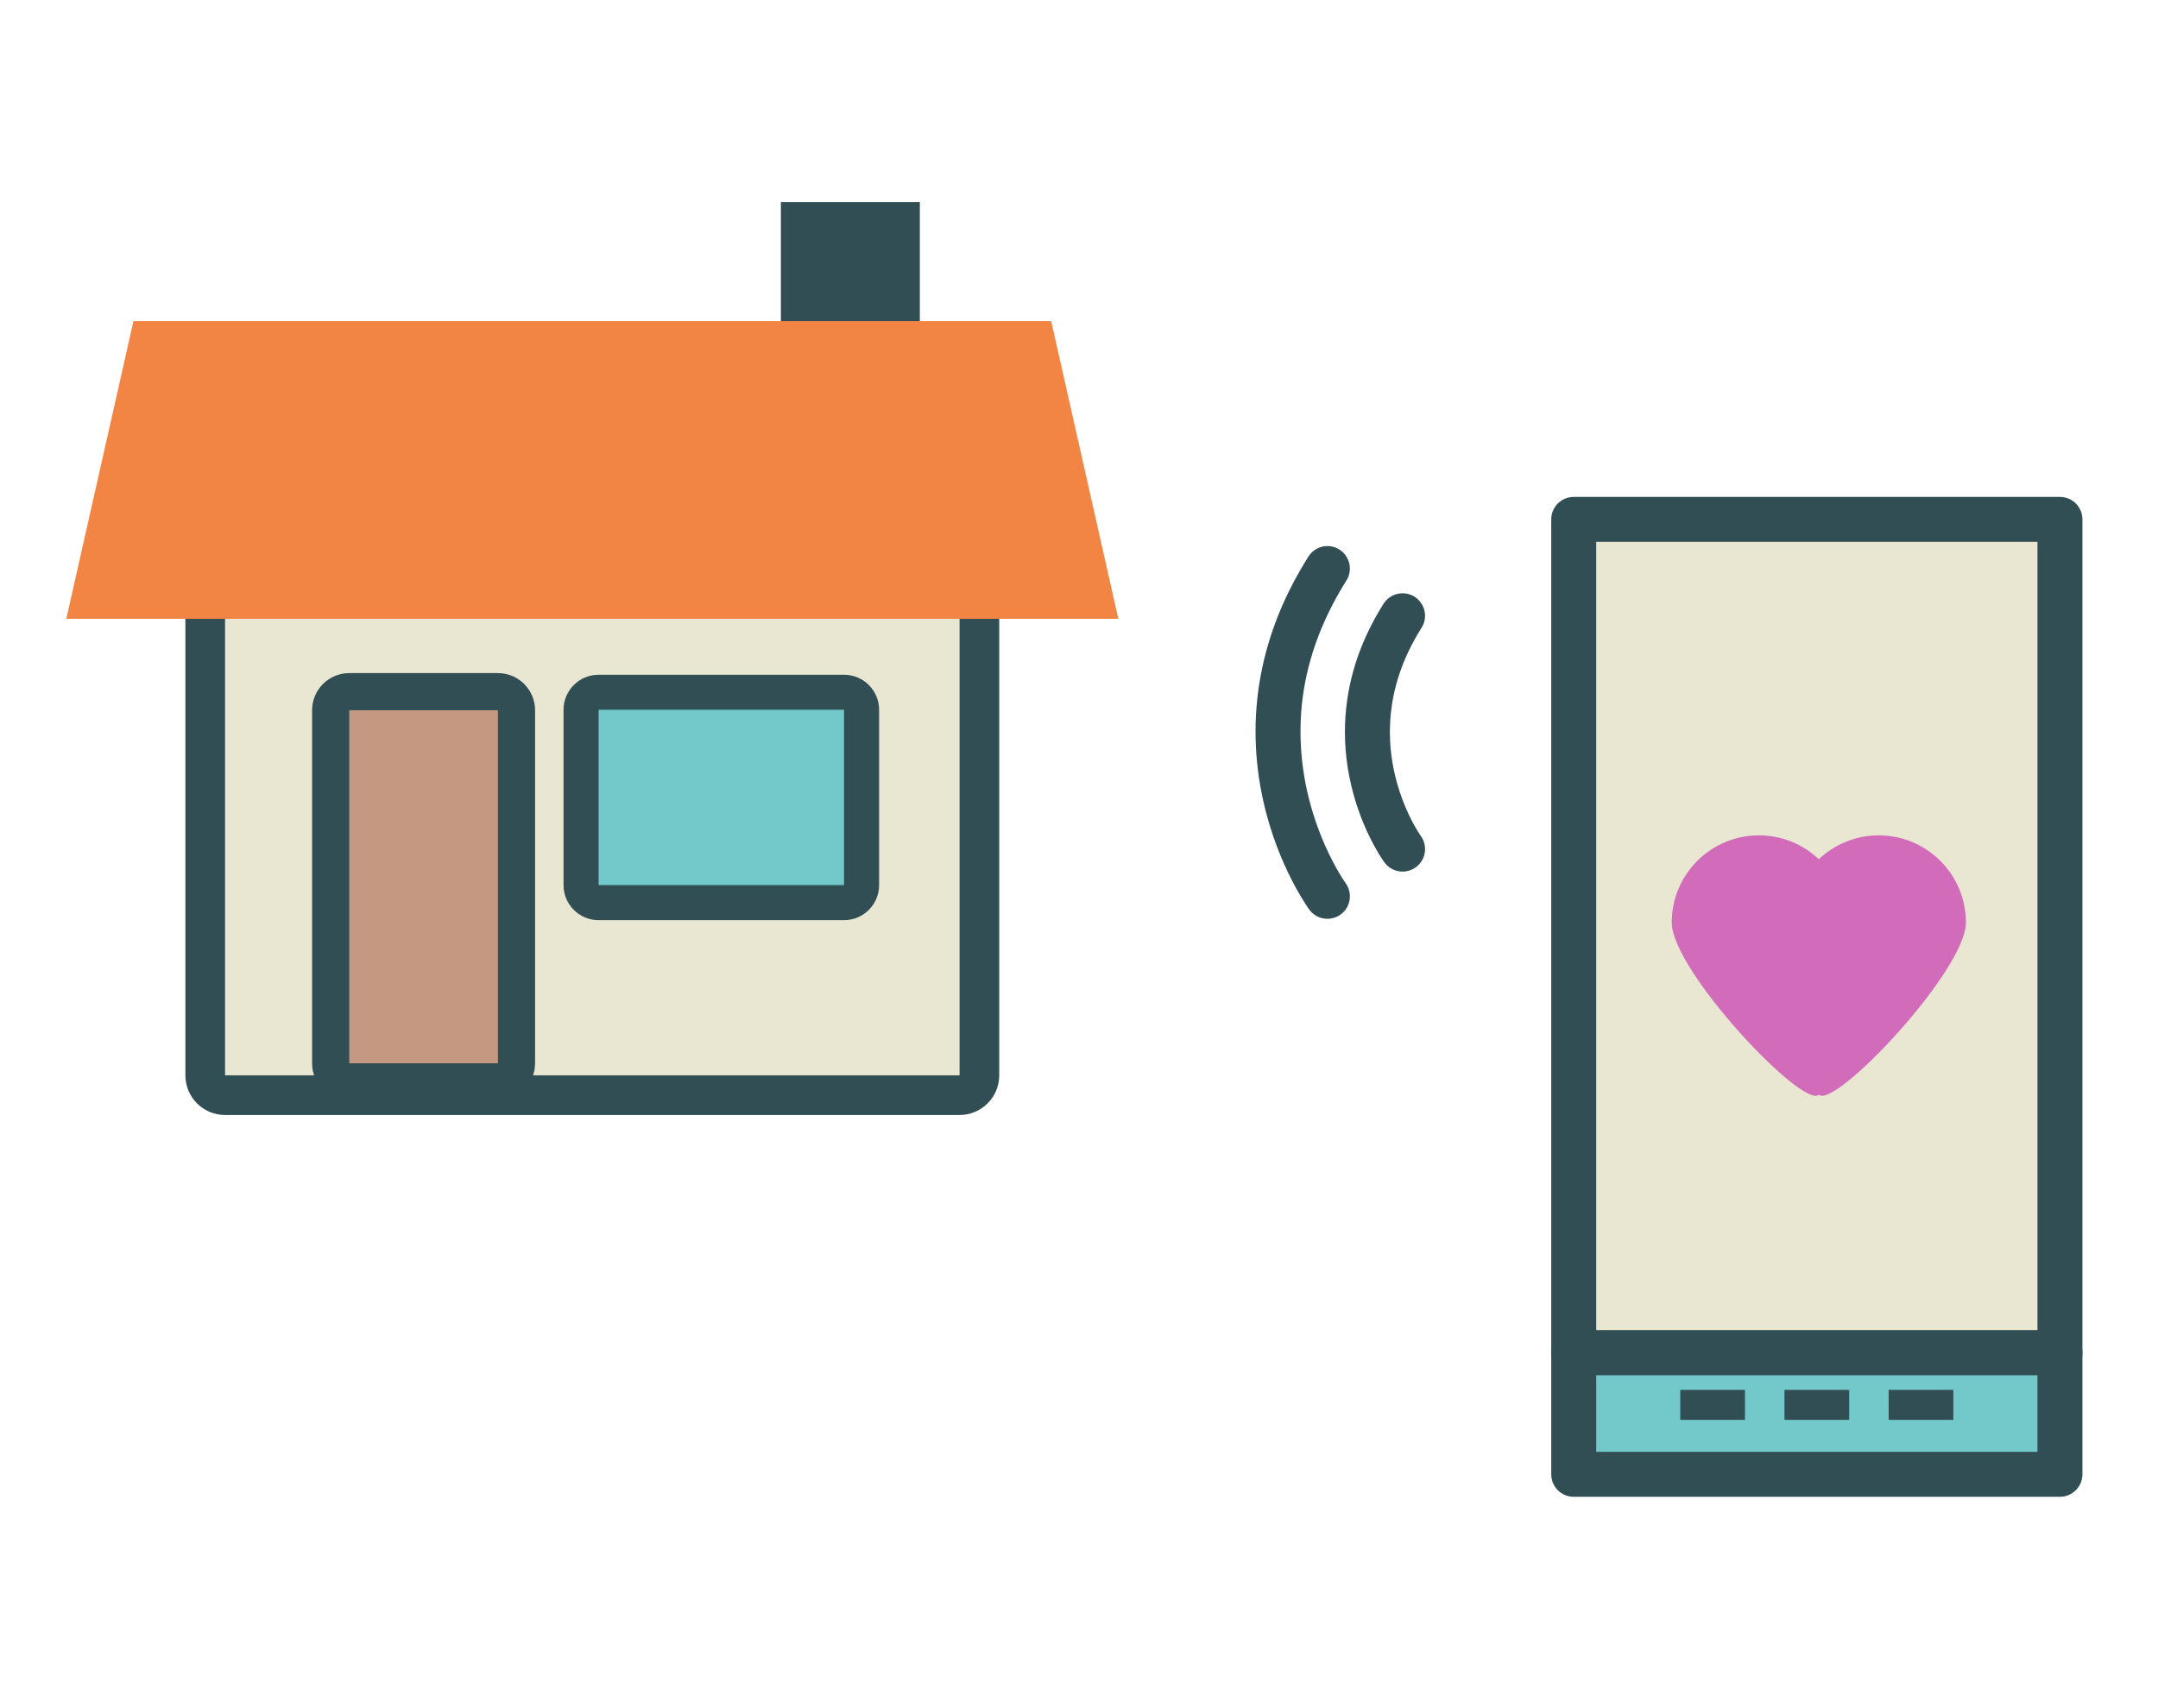 <?xml version="1.0" encoding="UTF-8" standalone="no"?><!DOCTYPE svg PUBLIC "-//W3C//DTD SVG 1.1//EN" "http://www.w3.org/Graphics/SVG/1.1/DTD/svg11.dtd"><svg width="100%" height="100%" viewBox="0 0 144 114" version="1.1" xmlns="http://www.w3.org/2000/svg" xmlns:xlink="http://www.w3.org/1999/xlink" xml:space="preserve" style="fill-rule:evenodd;clip-rule:evenodd;stroke-linecap:square;stroke-linejoin:round;stroke-miterlimit:10;"><g><g id="Page-1"><g id="Group-495"><rect id="Fill-493" x="15.019" y="38.651" width="49.009" height="33.114" style="fill:#e9e7d1;"/></g><g id="Group-498"><path id="Fill-496" d="M15.019,71.765l49.009,0l0,-31.789l-49.009,0l0,31.789Zm49.009,2.649l-49.009,0c-1.462,0 -2.649,-1.185 -2.649,-2.649l0,-33.114c0,-1.462 1.187,-2.649 2.649,-2.649l49.009,0c1.462,0 2.649,1.187 2.649,2.649l0,33.114c0,1.464 -1.187,2.649 -2.649,2.649Z" style="fill:#314e55;"/></g><g id="Group-501"><rect id="Fill-499" x="52.107" y="13.484" width="9.272" height="10.597" style="fill:#314e55;"/></g><g id="Group-507"><rect id="Fill-505" x="38.861" y="46.599" width="18.544" height="13.246" style="fill:#73c9c9;"/></g><g id="Group-510"><path id="Fill-508" d="M39.944,59.071l16.378,0l0,-11.699l-16.378,0l0,11.699Zm16.378,2.339l-16.378,0c-1.291,0 -2.34,-1.047 -2.34,-2.339l0,-11.699c0,-1.291 1.049,-2.34 2.34,-2.34l16.378,0c1.292,0 2.34,1.049 2.34,2.34l0,11.699c0,1.292 -1.048,2.339 -2.34,2.339Z" style="fill:#314e55;"/></g><g id="Group-513"><rect id="Fill-511" x="22.966" y="46.599" width="10.597" height="25.167" style="fill:#c59981;"/></g><g id="Group-516"><path id="Fill-514" d="M23.305,70.962l9.92,0l0,-23.56l-9.92,0l0,23.56Zm9.92,2.48l-9.92,0c-1.369,0 -2.48,-1.11 -2.48,-2.48l0,-23.56c0,-1.369 1.111,-2.48 2.48,-2.48l9.92,0c1.369,0 2.48,1.111 2.48,2.48l0,23.56c0,1.37 -1.111,2.48 -2.48,2.48Z" style="fill:#314e55;"/></g><g id="Group-489"><path id="Fill-487" d="M8.904,21.432l61.24,0l4.481,19.869l-70.202,0l4.481,-19.869Z" style="fill:#f28544;"/></g></g><g><rect x="105.011" y="34.663" width="32.445" height="55.62" style="fill:#e9e7d1;fill-rule:nonzero;"/><rect x="105.011" y="34.663" width="32.445" height="55.62" style="fill:none;stroke:#314e55;stroke-width:3px;"/><rect x="105.011" y="90.283" width="32.445" height="8.111" style="fill:#73c9c9;fill-rule:nonzero;"/><rect x="105.011" y="90.283" width="32.445" height="8.111" style="fill:none;stroke:#314e55;stroke-width:3px;"/><path d="M120.075,93.759l2.317,0" style="fill:none;stroke:#314e55;stroke-width:2px;"/><path d="M113.122,93.759l2.318,0" style="fill:none;stroke:#314e55;stroke-width:2px;"/><path d="M127.027,93.759l2.318,0" style="fill:none;stroke:#314e55;stroke-width:2px;"/><path d="M121.367,57.343c-1.043,-0.987 -2.45,-1.592 -3.998,-1.592c-3.212,0 -5.816,2.604 -5.816,5.816c0,3.212 8.771,12.48 9.814,11.492c1.043,0.988 9.815,-8.28 9.815,-11.492c0,-3.212 -2.605,-5.816 -5.816,-5.816c-1.548,0 -2.956,0.605 -3.999,1.592Z" style="fill:#d26cba;fill-rule:nonzero;"/></g><g><path d="M88.633,36.443c0.1,0.008 0.125,0.007 0.223,0.026c0.147,0.027 0.29,0.077 0.422,0.147c0.504,0.267 0.819,0.813 0.798,1.383c-0.006,0.149 -0.034,0.298 -0.083,0.439c-0.033,0.094 -0.047,0.116 -0.09,0.205c-0.07,0.122 -0.146,0.239 -0.219,0.359c-0.078,0.128 -0.155,0.256 -0.231,0.385c-0.757,1.298 -1.388,2.667 -1.842,4.1c-0.423,1.337 -0.697,2.727 -0.79,4.126c-0.081,1.231 -0.039,2.467 0.131,3.688c0.184,1.321 0.511,2.621 0.966,3.874c0.296,0.818 0.645,1.616 1.05,2.385c0.139,0.264 0.284,0.524 0.437,0.78c0.125,0.207 0.253,0.413 0.393,0.61l0.062,0.094c0.055,0.099 0.105,0.197 0.141,0.305c0.082,0.249 0.098,0.518 0.045,0.775c-0.03,0.147 -0.082,0.288 -0.154,0.42c-0.256,0.465 -0.753,0.765 -1.284,0.777c-0.149,0.003 -0.299,-0.017 -0.443,-0.058c-0.18,-0.051 -0.35,-0.136 -0.498,-0.25c-0.09,-0.068 -0.171,-0.146 -0.243,-0.232c-0.103,-0.125 -0.191,-0.264 -0.28,-0.399c-0.216,-0.331 -0.418,-0.671 -0.61,-1.017c-0.835,-1.503 -1.487,-3.112 -1.951,-4.768c-0.388,-1.387 -0.642,-2.812 -0.748,-4.249c-0.103,-1.411 -0.063,-2.834 0.125,-4.237c0.186,-1.392 0.516,-2.763 0.977,-4.09c0.392,-1.13 0.877,-2.228 1.441,-3.283c0.264,-0.493 0.546,-0.976 0.84,-1.452l0.089,-0.142c0.064,-0.094 0.129,-0.182 0.209,-0.262c0.186,-0.186 0.42,-0.321 0.673,-0.389c0.11,-0.029 0.219,-0.041 0.332,-0.05c0.037,0 0.075,0 0.112,0Z" style="fill:#314e55;fill-rule:nonzero;"/><path d="M93.709,39.598c0.085,0.009 0.107,0.01 0.191,0.027c0.125,0.027 0.247,0.069 0.362,0.126c0.405,0.203 0.702,0.587 0.797,1.029c0.026,0.126 0.037,0.255 0.031,0.383c-0.007,0.16 -0.041,0.319 -0.098,0.468c-0.031,0.08 -0.042,0.099 -0.08,0.175c-0.105,0.18 -0.218,0.356 -0.324,0.535c-0.28,0.481 -0.537,0.974 -0.762,1.483c-0.439,0.994 -0.758,2.042 -0.93,3.115c-0.134,0.833 -0.179,1.679 -0.136,2.521c0.066,1.316 0.346,2.619 0.804,3.853c0.279,0.749 0.619,1.479 1.037,2.161c0.082,0.134 0.17,0.263 0.258,0.393l0.049,0.083c0.044,0.087 0.084,0.173 0.113,0.265c0.068,0.214 0.087,0.443 0.056,0.665c-0.023,0.159 -0.071,0.314 -0.142,0.458c-0.217,0.435 -0.642,0.744 -1.123,0.815c-0.159,0.024 -0.321,0.022 -0.479,-0.006c-0.189,-0.033 -0.372,-0.103 -0.535,-0.205c-0.136,-0.085 -0.259,-0.192 -0.361,-0.315c-0.083,-0.1 -0.154,-0.211 -0.225,-0.319c-0.133,-0.201 -0.257,-0.408 -0.376,-0.617c-0.556,-0.976 -1.003,-2.015 -1.343,-3.085c-0.482,-1.519 -0.743,-3.108 -0.749,-4.702c-0.006,-1.429 0.195,-2.857 0.589,-4.231c0.287,-1.001 0.675,-1.972 1.147,-2.9c0.257,-0.505 0.54,-0.996 0.84,-1.476l0.054,-0.079c0.059,-0.077 0.119,-0.15 0.19,-0.217c0.163,-0.154 0.361,-0.27 0.576,-0.338c0.123,-0.039 0.248,-0.057 0.377,-0.068c0.096,-0.002 0.096,-0.002 0.192,0.003Z" style="fill:#314e55;fill-rule:nonzero;"/></g></g></svg>